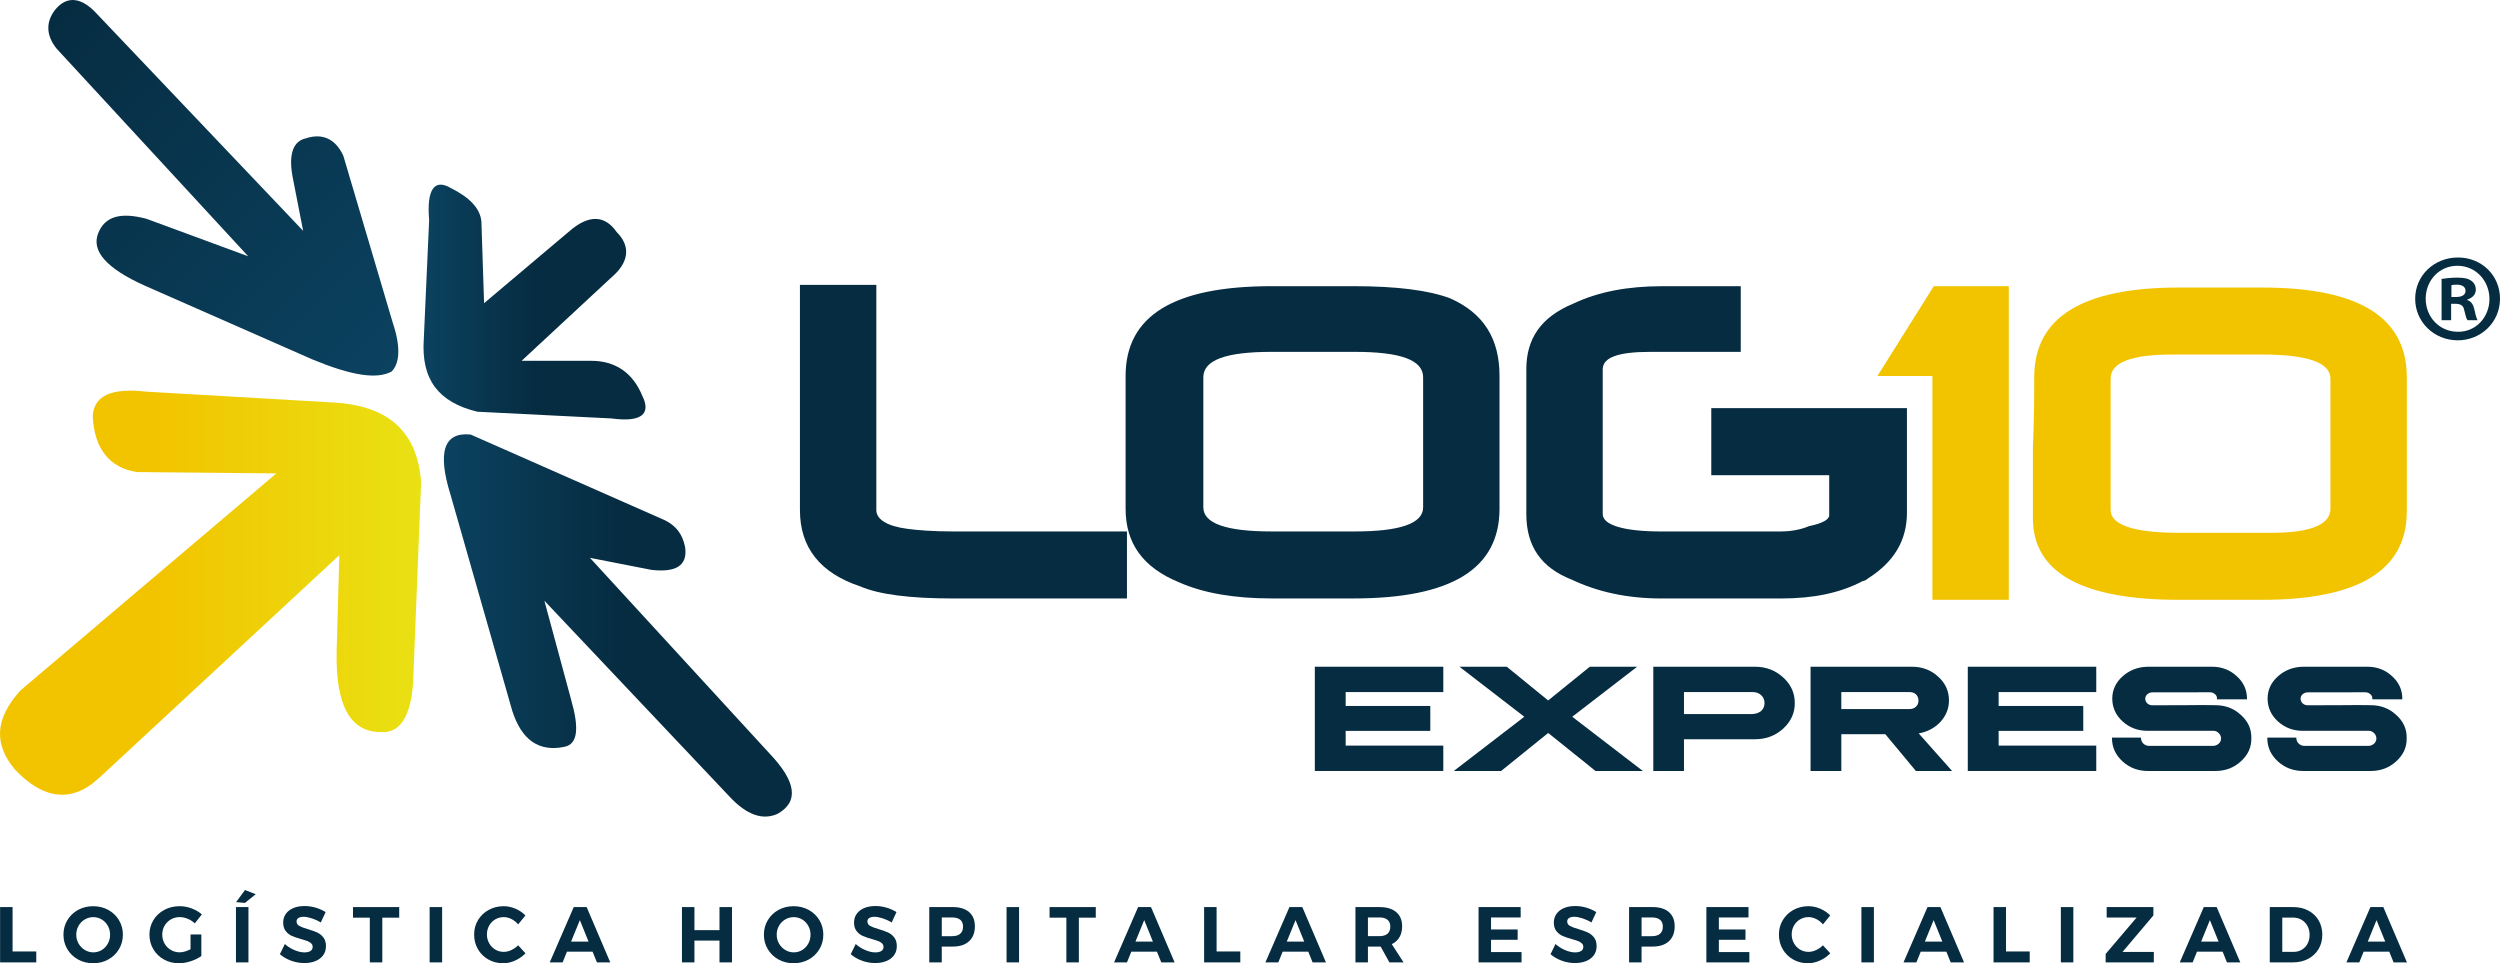 <?xml version="1.0" encoding="UTF-8"?>
<svg id="Camada_2" data-name="Camada 2" xmlns="http://www.w3.org/2000/svg" xmlns:xlink="http://www.w3.org/1999/xlink" viewBox="0 0 1431.18 551.44">
  <defs>
    <style>
      .cls-1 {
        fill: #f2c400;
      }

      .cls-2 {
        fill: #062c41;
      }

      .cls-3 {
        fill: url(#Gradiente_sem_nome_33);
      }

      .cls-4 {
        fill: url(#Gradiente_sem_nome_31);
      }

      .cls-5 {
        fill: url(#Gradiente_sem_nome_30);
      }

      .cls-6 {
        fill: url(#Gradiente_sem_nome_31-2);
      }
    </style>
    <linearGradient id="Gradiente_sem_nome_33" data-name="Gradiente sem nome 33" x1="23.67" y1="13.33" x2="223.61" y2="213.27" gradientUnits="userSpaceOnUse">
      <stop offset="0" stop-color="#062c41"/>
      <stop offset="1" stop-color="#0b4260"/>
    </linearGradient>
    <linearGradient id="Gradiente_sem_nome_31" data-name="Gradiente sem nome 31" x1="242.44" y1="172.92" x2="369.55" y2="172.92" gradientUnits="userSpaceOnUse">
      <stop offset="0" stop-color="#0b4260"/>
      <stop offset=".5" stop-color="#062c41"/>
    </linearGradient>
    <linearGradient id="Gradiente_sem_nome_30" data-name="Gradiente sem nome 30" x1="0" y1="339.31" x2="241.06" y2="339.31" gradientUnits="userSpaceOnUse">
      <stop offset=".37" stop-color="#f2c400"/>
      <stop offset="1" stop-color="#e9e113"/>
    </linearGradient>
    <linearGradient id="Gradiente_sem_nome_31-2" data-name="Gradiente sem nome 31" x1="254.1" y1="358.04" x2="453.34" y2="358.04" xlink:href="#Gradiente_sem_nome_31"/>
  </defs>
  <g id="Camada_1-2" data-name="Camada 1">
    <g>
      <path class="cls-1" d="m1334.12,216.78v74.42c0,9.2-11.51,13.81-33.77,13.81h-52.94c-26.09,0-39.13-4.6-39.13-13.04v-75.19c0-9.2,11.51-13.81,35.29-13.81h51.41c26.08,0,39.13,4.61,39.13,13.81m43.73,75.95v-76.72c0-34.53-27.62-51.4-82.86-51.4h-47.57c-55.24,0-82.87,16.88-82.87,51.4,0,9.21,0,22.25-.77,40.67v39.9c0,31.45,28.39,46.8,83.63,46.8h47.57c55.24,0,82.86-16.88,82.86-50.64Z"/>
      <path class="cls-2" d="m1066.36,332.63c.76,0,2.3-.77,3.06-1.53,14.58-9.21,22.25-21.49,22.25-37.6v-59.84h-112.01v38.36h67.51v23.02c0,2.3-3.84,4.6-11.51,6.14-5.37,2.3-11.51,3.07-16.1,3.07h-68.29c-22.26,0-33.76-3.84-33.76-9.97v-82.86c0-6.91,9.21-9.98,26.85-9.98h52.17v-37.59h-45.26c-19.19,0-36.06,3.07-50.64,9.97-18.42,7.67-26.85,19.95-26.85,37.6v82.86c0,18.41,8.44,30.69,26.09,37.59,14.58,6.9,31.45,10.74,51.4,10.74h68.29c18.42,0,33.75-3.07,46.8-9.97"/>
      <path class="cls-3" d="m31.6,5.55c-5.37,6.9-5.37,14.58.77,22.25l109.72,118.92-58.31-21.49c-14.58-3.84-23.78-1.53-27.62,8.44-3.84,9.97,4.6,19.95,26.85,29.92l95.9,42.2c22.25,9.21,36.83,11.51,45.26,6.91,4.6-4.6,5.37-13.81.77-27.62l-28.39-95.9c-4.6-9.98-12.28-13.04-21.48-9.98-6.91,1.54-9.97,8.44-7.67,21.48l6.14,31.46L55.39,7.85C46.95-1.36,38.51-2.89,31.6,5.55"/>
      <path class="cls-4" d="m352.31,156.69c7.67-7.68,8.44-16.11.77-23.79-6.9-9.97-16.12-9.97-26.85-.77l-49.11,41.43-1.53-46.8c-.77-7.67-6.9-13.81-17.64-19.18-9.21-5.38-13.81.77-12.28,18.41l-3.07,68.28c-1.54,23.02,8.44,36.06,30.69,41.43l76.72,3.84c16.88,2.3,23.02-2.3,17.65-13.04-5.37-13.05-15.35-19.95-29.16-19.95h-39.9l53.71-49.87Z"/>
      <path class="cls-5" d="m241.06,276.38v-.77c-2.3-28.39-18.42-43.74-51.4-45.26l-105.88-6.14c-19.95-2.3-29.92,2.3-30.69,13.81.77,19.18,9.97,29.92,25.32,32.22l79.79.77L11.66,395.3c-14.58,16.11-15.35,30.69-3.07,45.27,15.34,16.11,29.92,18.41,43.73,8.44l4.6-3.83,137.34-127.36-1.53,54.47c-.77,31.46,7.67,46.8,25.32,46.8,10.74.77,16.88-8.44,18.41-27.62l4.61-115.09Z"/>
      <path class="cls-6" d="m337.73,319.35l35.3,6.9c13.81,1.53,20.71-2.31,19.18-13.05-1.54-7.67-5.38-12.27-11.51-15.34l-111.26-49.1c-15.34-1.54-19.18,9.97-11.51,34.52l35.29,123.53c5.37,16.88,15.35,23.78,29.93,20.71,7.68-1.53,8.44-10.74,3.84-26.85l-15.35-56.77,105.89,112.02c9.97,10.74,19.17,13.81,27.62,9.97,12.27-6.9,10.74-18.41-4.61-34.53l-102.81-112.01Z"/>
      <path class="cls-2" d="m728,201.43h47.57c26.09,0,39.13,4.6,39.13,14.58v74.42c0,9.21-13.04,13.81-39.13,13.81h-47.57c-26.09,0-39.13-4.6-39.13-13.81v-74.42c0-9.97,13.04-14.58,39.13-14.58m102.04-30.69c-12.28-4.61-30.69-6.91-55.24-6.91h-46.8c-56.01,0-83.63,16.88-83.63,51.41v75.95c0,19.95,9.98,33.75,30.69,42.2,13.81,6.13,31.46,9.2,52.94,9.2h46.8c56.01,0,83.63-16.88,83.63-51.4v-75.95c0-21.49-9.2-36.06-28.38-44.5Z"/>
      <path class="cls-2" d="m501.67,163.07h-43.73v128.9c0,21.48,11.51,36.06,34.53,43.73,10.74,4.61,28.39,6.91,52.94,6.91h99.74v-38.36h-98.97c-12.28,0-21.48-.77-26.86-1.53-11.51-1.53-17.65-5.37-17.65-10.74v-128.9Z"/>
      <polygon class="cls-1" points="1149.98 163.84 1107.01 163.84 1074.79 215.24 1106.25 215.24 1106.25 343.37 1149.98 343.37 1149.98 163.84"/>
      <path class="cls-2" d="m1403.36,170.03h2.6c3.03,0,5.49-1.01,5.49-3.46,0-2.16-1.59-3.61-5.05-3.61-1.45,0-2.46.15-3.03.29v6.77Zm-.14,13.27h-5.48v-23.64c2.16-.29,5.19-.73,9.08-.73,4.46,0,6.48.73,8.08,1.88,1.43,1.01,2.44,2.74,2.44,5.05,0,2.89-2.16,4.76-4.89,5.62v.28c2.29.73,3.46,2.6,4.17,5.77.71,3.6,1.29,4.89,1.72,5.77h-5.76c-.72-.87-1.15-2.89-1.88-5.77-.43-2.45-1.86-3.61-4.89-3.61h-2.6v9.37Zm-14.57-12.26c0,10.53,7.94,18.89,18.45,18.89,10.24.14,18.04-8.36,18.04-18.75s-7.8-19.03-18.32-19.03-18.18,8.51-18.18,18.89Zm42.53,0c0,13.27-10.67,23.78-24.21,23.78s-24.35-10.52-24.35-23.78,10.81-23.64,24.49-23.64,24.08,10.37,24.08,23.64Z"/>
      <g>
        <path class="cls-2" d="m826.25,381.68v14.52h-55.89v7.94h48.45v14.27h-48.45v8.43h55.89v14.52h-73.55v-59.68h73.55Z"/>
        <path class="cls-2" d="m862.58,381.68l23.7,19.31,23.85-19.31h27.1l-37.17,28.64,40.42,31.04h-27.09l-27.09-21.76-26.95,21.76h-27.1l40.37-31.04-37.13-28.64h27.1Z"/>
        <path class="cls-2" d="m1004.65,381.68c6.29,0,11.66,2.03,16.12,6.09,4.49,4.06,6.72,8.96,6.69,14.72.03,5.69-2.2,10.58-6.69,14.67-4.42,4.03-9.8,6.04-16.12,6.04h-40.62v18.16h-17.56v-59.68h58.18Zm-40.62,27.09h39.12c2.06-.1,3.74-.68,5.04-1.75,1.3-1.2,1.95-2.71,1.95-4.54s-.65-3.41-1.95-4.54c-1.29-1.2-2.98-1.78-5.04-1.75h-39.12v12.57Z"/>
        <path class="cls-2" d="m1094.47,381.68c5.92,0,10.93,1.88,15.02,5.64,4.16,3.69,6.24,8.25,6.24,13.67,0,4.63-1.65,8.73-4.94,12.33-3.29,3.46-7.42,5.64-12.38,6.54l19.11,21.51h-20.71l-17.51-21.06h-25.2v21.06h-17.61v-59.68h57.98Zm-40.37,24.25h38.83c1.69,0,2.99-.45,3.89-1.35.97-.9,1.45-2.08,1.45-3.54s-.48-2.65-1.45-3.54c-.9-.9-2.2-1.33-3.89-1.3h-38.83v9.73Z"/>
        <path class="cls-2" d="m1200.05,381.68v14.52h-55.89v7.94h48.45v14.27h-48.45v8.43h55.89v14.52h-73.55v-59.68h73.55Z"/>
        <path class="cls-2" d="m1229.25,381.68h37.03c5.55,0,10.28,1.8,14.17,5.39,3.92,3.53,5.89,7.84,5.89,12.92v.35h-17.17v-.35c.03-1.09-.35-1.96-1.15-2.59-.8-.73-1.77-1.09-2.89-1.09l-32.98.05c-1.1,0-2.06.37-2.9,1.1-.76.67-1.15,1.53-1.15,2.59,0,1,.4,1.88,1.2,2.65.8.7,1.75,1.05,2.85,1.05,3.89,0,9.91-.02,18.06-.05,8.15-.1,14.15-.1,18.02,0,5.72,0,10.58,1.84,14.57,5.54,4.12,3.66,6.14,8.1,6.04,13.32.1,5.19-1.92,9.63-6.04,13.32-3.99,3.66-8.85,5.49-14.57,5.49h-38.57c-5.69,0-10.54-1.83-14.57-5.49-4.02-3.69-6.04-8.14-6.04-13.32v-.3h16.62v.4c.03,1.16.5,2.2,1.4,3.09.93.83,2.05,1.25,3.34,1.25h36.33c1.33,0,2.46-.42,3.39-1.25.93-.83,1.38-1.84,1.35-3.04,0-1.2-.47-2.23-1.4-3.09-.9-.93-2.02-1.35-3.34-1.25h-37.42c-5.49,0-10.23-1.8-14.22-5.39-3.89-3.59-5.85-7.92-5.89-12.97,0-4.99,1.93-9.23,5.79-12.72,3.89-3.52,8.56-5.39,14.02-5.59h.25Z"/>
        <path class="cls-2" d="m1318.17,381.68h37.03c5.55,0,10.28,1.8,14.17,5.39,3.92,3.53,5.89,7.84,5.89,12.92v.35h-17.17v-.35c.03-1.09-.35-1.96-1.15-2.59-.8-.73-1.77-1.09-2.89-1.09l-32.98.05c-1.1,0-2.06.37-2.9,1.1-.76.67-1.15,1.53-1.15,2.59,0,1,.4,1.88,1.2,2.65.8.7,1.75,1.05,2.85,1.05,3.89,0,9.91-.02,18.06-.05,8.15-.1,14.15-.1,18.02,0,5.72,0,10.58,1.84,14.57,5.54,4.12,3.66,6.14,8.1,6.04,13.32.1,5.19-1.92,9.63-6.04,13.32-3.99,3.66-8.85,5.49-14.57,5.49h-38.57c-5.69,0-10.54-1.83-14.57-5.49-4.02-3.69-6.04-8.14-6.04-13.32v-.3h16.62v.4c.03,1.16.5,2.2,1.4,3.09.93.83,2.05,1.25,3.34,1.25h36.33c1.33,0,2.46-.42,3.39-1.25.93-.83,1.38-1.84,1.35-3.04,0-1.2-.47-2.23-1.4-3.09-.9-.93-2.02-1.35-3.34-1.25h-37.42c-5.49,0-10.23-1.8-14.22-5.39-3.89-3.59-5.85-7.92-5.89-12.97,0-4.99,1.93-9.23,5.79-12.72,3.89-3.52,8.56-5.39,14.02-5.59h.25Z"/>
      </g>
      <g>
        <path class="cls-2" d="m.05,519.28h7.15v25.42h13.57v6.24H.05v-31.66Z"/>
        <path class="cls-2" d="m61.98,520.91c2.59,1.42,4.64,3.37,6.13,5.86,1.49,2.49,2.24,5.26,2.24,8.3s-.74,5.82-2.24,8.32c-1.49,2.5-3.54,4.47-6.13,5.9-2.6,1.43-5.47,2.15-8.64,2.15s-6.05-.72-8.64-2.15c-2.6-1.43-4.64-3.39-6.13-5.88-1.49-2.49-2.24-5.27-2.24-8.34s.75-5.81,2.24-8.3c1.49-2.49,3.53-4.44,6.11-5.86s5.46-2.13,8.66-2.13,6.05.71,8.64,2.13Zm-13.44,5.45c-1.51.89-2.7,2.1-3.57,3.64-.88,1.54-1.31,3.23-1.31,5.07s.44,3.57,1.33,5.11,2.08,2.76,3.57,3.66c1.49.9,3.11,1.36,4.86,1.36s3.35-.44,4.82-1.33,2.62-2.11,3.49-3.66c.86-1.55,1.29-3.26,1.29-5.13s-.43-3.53-1.29-5.07c-.86-1.54-2.02-2.75-3.49-3.64s-3.07-1.33-4.82-1.33-3.38.44-4.89,1.33Z"/>
        <path class="cls-2" d="m109.07,534.97h6.2v12.3c-1.69,1.24-3.71,2.24-6.06,3.01s-4.61,1.15-6.78,1.15c-3.17,0-6.03-.72-8.6-2.15s-4.59-3.39-6.06-5.88-2.22-5.27-2.22-8.34.75-5.81,2.26-8.3c1.51-2.49,3.58-4.44,6.22-5.86,2.64-1.42,5.57-2.13,8.8-2.13,2.35,0,4.65.42,6.9,1.27,2.25.85,4.19,1.99,5.82,3.44l-4.03,5.11c-1.18-1.11-2.53-1.99-4.07-2.62-1.54-.63-3.07-.95-4.61-.95-1.84,0-3.52.44-5.04,1.33s-2.72,2.1-3.6,3.62c-.88,1.52-1.31,3.22-1.31,5.09s.44,3.58,1.33,5.13,2.1,2.77,3.62,3.66,3.2,1.33,5.04,1.33c.94,0,1.95-.16,3.03-.48s2.14-.75,3.17-1.29v-8.46Z"/>
        <path class="cls-2" d="m135.08,519.28h7.15v31.66h-7.15v-31.66Zm5.16-9.77l6.15,2.4-6.15,4.98-5.07-.45,5.07-6.92Z"/>
        <path class="cls-2" d="m178.48,525.72c-1.82-.59-3.39-.88-4.68-.88s-2.22.23-2.94.68c-.72.45-1.09,1.11-1.09,1.99,0,1.11.52,1.97,1.56,2.55s2.65,1.2,4.82,1.83c2.17.63,3.96,1.27,5.36,1.9s2.6,1.59,3.6,2.85,1.49,2.94,1.49,5.02-.54,3.76-1.61,5.22c-1.07,1.46-2.54,2.57-4.41,3.32s-4,1.13-6.38,1.13c-2.56,0-5.08-.45-7.55-1.36-2.48-.9-4.61-2.14-6.43-3.71l2.85-5.83c1.6,1.45,3.44,2.61,5.52,3.48,2.08.88,3.98,1.31,5.7,1.31,1.48,0,2.63-.27,3.46-.81.83-.54,1.24-1.33,1.24-2.35,0-.81-.28-1.49-.84-2.01-.56-.53-1.27-.96-2.12-1.29-.86-.33-2.04-.71-3.55-1.13-2.17-.6-3.94-1.21-5.32-1.81-1.37-.6-2.56-1.52-3.55-2.76-1-1.24-1.49-2.88-1.49-4.93,0-1.9.51-3.57,1.54-5,1.02-1.43,2.46-2.53,4.3-3.3,1.84-.77,3.98-1.15,6.42-1.15,2.17,0,4.31.32,6.42.95s3.98,1.48,5.61,2.53l-2.76,5.93c-1.63-1-3.36-1.79-5.18-2.38Z"/>
        <path class="cls-2" d="m202.08,519.28h26.46v6.06h-9.68v25.6h-7.15v-25.6h-9.63v-6.06Z"/>
        <path class="cls-2" d="m245.95,519.28h7.15v31.66h-7.15v-31.66Z"/>
        <path class="cls-2" d="m292.8,526.13c-1.46-.74-2.93-1.11-4.41-1.11-1.78,0-3.41.44-4.89,1.31-1.48.88-2.64,2.07-3.48,3.57-.84,1.51-1.27,3.18-1.27,5.02s.42,3.52,1.27,5.04c.84,1.52,2,2.73,3.48,3.62,1.48.89,3.11,1.33,4.89,1.33,1.42,0,2.86-.34,4.32-1.02,1.46-.68,2.77-1.59,3.91-2.73l4.21,4.57c-1.69,1.75-3.67,3.14-5.95,4.16-2.28,1.03-4.56,1.54-6.85,1.54-3.11,0-5.93-.72-8.46-2.15-2.53-1.43-4.52-3.4-5.97-5.9-1.45-2.5-2.17-5.29-2.17-8.37s.74-5.81,2.22-8.28,3.51-4.42,6.09-5.83,5.44-2.13,8.57-2.13c2.29,0,4.55.48,6.78,1.43,2.23.95,4.13,2.24,5.7,3.87l-4.16,5.11c-1.08-1.29-2.36-2.31-3.82-3.05Z"/>
        <path class="cls-2" d="m341.72,550.94l-2.49-6.15h-14.66l-2.49,6.15h-7.38l13.75-31.66h7.38l13.53,31.66h-7.65Zm-14.79-11.9h10l-4.98-12.3-5.02,12.3Z"/>
        <path class="cls-2" d="m390.4,519.28h7.15v13.2h14.34v-13.2h7.15v31.66h-7.15v-12.48h-14.34v12.48h-7.15v-31.66Z"/>
        <path class="cls-2" d="m462.96,520.91c2.59,1.42,4.64,3.37,6.13,5.86,1.49,2.49,2.24,5.26,2.24,8.3s-.74,5.82-2.24,8.32c-1.49,2.5-3.54,4.47-6.13,5.9-2.6,1.43-5.47,2.15-8.64,2.15s-6.05-.72-8.64-2.15c-2.6-1.43-4.64-3.39-6.13-5.88-1.49-2.49-2.24-5.27-2.24-8.34s.75-5.81,2.24-8.3c1.49-2.49,3.53-4.44,6.11-5.86,2.58-1.42,5.46-2.13,8.66-2.13s6.05.71,8.64,2.13Zm-13.44,5.45c-1.51.89-2.7,2.1-3.57,3.64-.88,1.54-1.31,3.23-1.31,5.07s.44,3.57,1.33,5.11,2.08,2.76,3.57,3.66c1.49.9,3.11,1.36,4.86,1.36s3.35-.44,4.82-1.33,2.62-2.11,3.49-3.66c.86-1.55,1.29-3.26,1.29-5.13s-.43-3.53-1.29-5.07c-.86-1.54-2.02-2.75-3.49-3.64s-3.07-1.33-4.82-1.33-3.38.44-4.89,1.33Z"/>
        <path class="cls-2" d="m505.28,525.72c-1.82-.59-3.39-.88-4.68-.88s-2.22.23-2.94.68c-.72.45-1.09,1.11-1.09,1.99,0,1.11.52,1.97,1.56,2.55s2.65,1.2,4.82,1.83c2.17.63,3.96,1.27,5.36,1.9s2.6,1.59,3.6,2.85,1.49,2.94,1.49,5.02-.54,3.76-1.61,5.22c-1.07,1.46-2.54,2.57-4.41,3.32s-4,1.13-6.38,1.13c-2.56,0-5.08-.45-7.55-1.36-2.48-.9-4.61-2.14-6.43-3.71l2.85-5.83c1.6,1.45,3.44,2.61,5.52,3.48,2.08.88,3.98,1.31,5.7,1.31,1.48,0,2.63-.27,3.46-.81.83-.54,1.24-1.33,1.24-2.35,0-.81-.28-1.49-.84-2.01-.56-.53-1.27-.96-2.12-1.29-.86-.33-2.04-.71-3.55-1.13-2.17-.6-3.94-1.21-5.32-1.81-1.37-.6-2.56-1.52-3.55-2.76-1-1.24-1.49-2.88-1.49-4.93,0-1.9.51-3.57,1.54-5,1.02-1.43,2.46-2.53,4.3-3.3,1.84-.77,3.98-1.15,6.42-1.15,2.17,0,4.31.32,6.42.95s3.98,1.48,5.61,2.53l-2.76,5.93c-1.63-1-3.36-1.79-5.18-2.38Z"/>
        <path class="cls-2" d="m554.79,522.15c2.2,1.92,3.3,4.62,3.3,8.12,0,3.68-1.11,6.54-3.33,8.57-2.22,2.04-5.33,3.05-9.34,3.05h-6.29v9.04h-7.15v-31.66h13.44c4.04,0,7.16.96,9.37,2.87Zm-5.09,12.39c1.07-.92,1.61-2.27,1.61-4.05s-.54-3.07-1.61-3.95-2.62-1.33-4.64-1.33h-5.92v10.72h5.92c2.02,0,3.57-.46,4.64-1.38Z"/>
        <path class="cls-2" d="m576.23,519.28h7.15v31.66h-7.15v-31.66Z"/>
        <path class="cls-2" d="m600.84,519.28h26.46v6.06h-9.68v25.6h-7.15v-25.6h-9.63v-6.06Z"/>
        <path class="cls-2" d="m664.8,550.94l-2.49-6.15h-14.66l-2.49,6.15h-7.38l13.75-31.66h7.38l13.53,31.66h-7.65Zm-14.79-11.9h10l-4.98-12.3-5.02,12.3Z"/>
        <path class="cls-2" d="m689.32,519.28h7.15v25.42h13.57v6.24h-20.72v-31.66Z"/>
        <path class="cls-2" d="m751.43,550.94l-2.49-6.15h-14.66l-2.49,6.15h-7.38l13.75-31.66h7.38l13.53,31.66h-7.65Zm-14.79-11.9h10l-4.98-12.3-5.02,12.3Z"/>
        <path class="cls-2" d="m795.4,550.94l-5.02-9.04h-7.28v9.04h-7.15v-31.66h13.75c4.13,0,7.33.96,9.59,2.87,2.26,1.92,3.39,4.62,3.39,8.12,0,2.44-.51,4.53-1.52,6.26-1.01,1.73-2.48,3.05-4.41,3.96l6.74,10.45h-8.1Zm-12.3-15.02h6.6c1.99,0,3.52-.46,4.59-1.38,1.07-.92,1.61-2.27,1.61-4.05s-.53-3.07-1.61-3.95c-1.07-.89-2.6-1.33-4.59-1.33h-6.6v10.72Z"/>
        <path class="cls-2" d="m846.43,519.28h24.11v5.93h-16.96v6.87h15.24v5.93h-15.24v7.01h17.46v5.93h-24.61v-31.66Z"/>
        <path class="cls-2" d="m905.89,525.72c-1.82-.59-3.39-.88-4.68-.88s-2.22.23-2.94.68c-.72.45-1.09,1.11-1.09,1.99,0,1.11.52,1.97,1.56,2.55s2.65,1.2,4.82,1.83c2.17.63,3.96,1.27,5.36,1.9s2.6,1.59,3.6,2.85,1.49,2.94,1.49,5.02-.54,3.76-1.61,5.22c-1.07,1.46-2.54,2.57-4.41,3.32-1.87.75-4,1.13-6.38,1.13-2.56,0-5.08-.45-7.55-1.36-2.48-.9-4.61-2.14-6.43-3.71l2.85-5.83c1.6,1.45,3.44,2.61,5.52,3.48,2.08.88,3.98,1.31,5.7,1.31,1.48,0,2.63-.27,3.46-.81.83-.54,1.24-1.33,1.24-2.35,0-.81-.28-1.49-.84-2.01-.56-.53-1.27-.96-2.12-1.29-.86-.33-2.04-.71-3.55-1.13-2.17-.6-3.94-1.21-5.32-1.81-1.37-.6-2.56-1.52-3.55-2.76-1-1.24-1.49-2.88-1.49-4.93,0-1.9.51-3.57,1.54-5,1.02-1.43,2.46-2.53,4.3-3.3,1.84-.77,3.98-1.15,6.42-1.15,2.17,0,4.31.32,6.42.95,2.11.63,3.98,1.48,5.61,2.53l-2.76,5.93c-1.63-1-3.36-1.79-5.18-2.38Z"/>
        <path class="cls-2" d="m955.41,522.15c2.2,1.92,3.3,4.62,3.3,8.12,0,3.68-1.11,6.54-3.33,8.57-2.22,2.04-5.33,3.05-9.34,3.05h-6.29v9.04h-7.15v-31.66h13.44c4.04,0,7.16.96,9.37,2.87Zm-5.09,12.39c1.07-.92,1.61-2.27,1.61-4.05s-.54-3.07-1.61-3.95-2.62-1.33-4.64-1.33h-5.92v10.72h5.92c2.02,0,3.57-.46,4.64-1.38Z"/>
        <path class="cls-2" d="m976.85,519.28h24.11v5.93h-16.96v6.87h15.24v5.93h-15.24v7.01h17.46v5.93h-24.61v-31.66Z"/>
        <path class="cls-2" d="m1039.75,526.13c-1.46-.74-2.93-1.11-4.41-1.11-1.78,0-3.41.44-4.89,1.31-1.48.88-2.64,2.07-3.48,3.57-.84,1.51-1.27,3.18-1.27,5.02s.42,3.52,1.27,5.04c.84,1.52,2,2.73,3.48,3.62,1.48.89,3.11,1.33,4.89,1.33,1.42,0,2.86-.34,4.32-1.02,1.46-.68,2.77-1.59,3.91-2.73l4.21,4.57c-1.69,1.75-3.67,3.14-5.95,4.16-2.28,1.03-4.56,1.54-6.85,1.54-3.11,0-5.93-.72-8.46-2.15-2.53-1.43-4.52-3.4-5.97-5.9-1.45-2.5-2.17-5.29-2.17-8.37s.74-5.81,2.22-8.28c1.48-2.47,3.51-4.42,6.09-5.83,2.58-1.42,5.44-2.13,8.57-2.13,2.29,0,4.55.48,6.78,1.43,2.23.95,4.13,2.24,5.7,3.87l-4.16,5.11c-1.08-1.29-2.36-2.31-3.82-3.05Z"/>
        <path class="cls-2" d="m1065.6,519.28h7.15v31.66h-7.15v-31.66Z"/>
        <path class="cls-2" d="m1116.72,550.94l-2.49-6.15h-14.66l-2.49,6.15h-7.38l13.75-31.66h7.38l13.53,31.66h-7.65Zm-14.79-11.9h10l-4.98-12.3-5.02,12.3Z"/>
        <path class="cls-2" d="m1141.24,519.28h7.15v25.42h13.57v6.24h-20.72v-31.66Z"/>
        <path class="cls-2" d="m1179.78,519.28h7.15v31.66h-7.15v-31.66Z"/>
        <path class="cls-2" d="m1206.02,519.28h26.73v4.79l-17.69,20.9h17.96l-.04,5.97h-27.55v-4.84l17.73-20.85h-17.15v-5.97Z"/>
        <path class="cls-2" d="m1274.87,550.94l-2.49-6.15h-14.66l-2.49,6.15h-7.38l13.75-31.66h7.38l13.53,31.66h-7.65Zm-14.79-11.9h10l-4.98-12.3-5.02,12.3Z"/>
        <path class="cls-2" d="m1321.46,521.29c2.53,1.34,4.5,3.21,5.9,5.61,1.4,2.4,2.1,5.14,2.1,8.21s-.72,5.81-2.15,8.21c-1.43,2.4-3.43,4.27-5.99,5.61-2.56,1.34-5.49,2.01-8.78,2.01h-13.16v-31.66h13.44c3.23,0,6.11.67,8.64,2.01Zm-3.73,22.39c1.4-.83,2.5-1.98,3.28-3.46.78-1.48,1.18-3.17,1.18-5.07s-.42-3.6-1.25-5.11c-.83-1.51-1.96-2.67-3.39-3.5-1.43-.83-3.05-1.25-4.86-1.25h-6.15v19.63h6.47c1.75,0,3.33-.41,4.73-1.24Z"/>
        <path class="cls-2" d="m1370.27,550.94l-2.49-6.15h-14.66l-2.49,6.15h-7.38l13.75-31.66h7.38l13.53,31.66h-7.65Zm-14.79-11.9h10l-4.98-12.3-5.02,12.3Z"/>
      </g>
    </g>
  </g>
</svg>